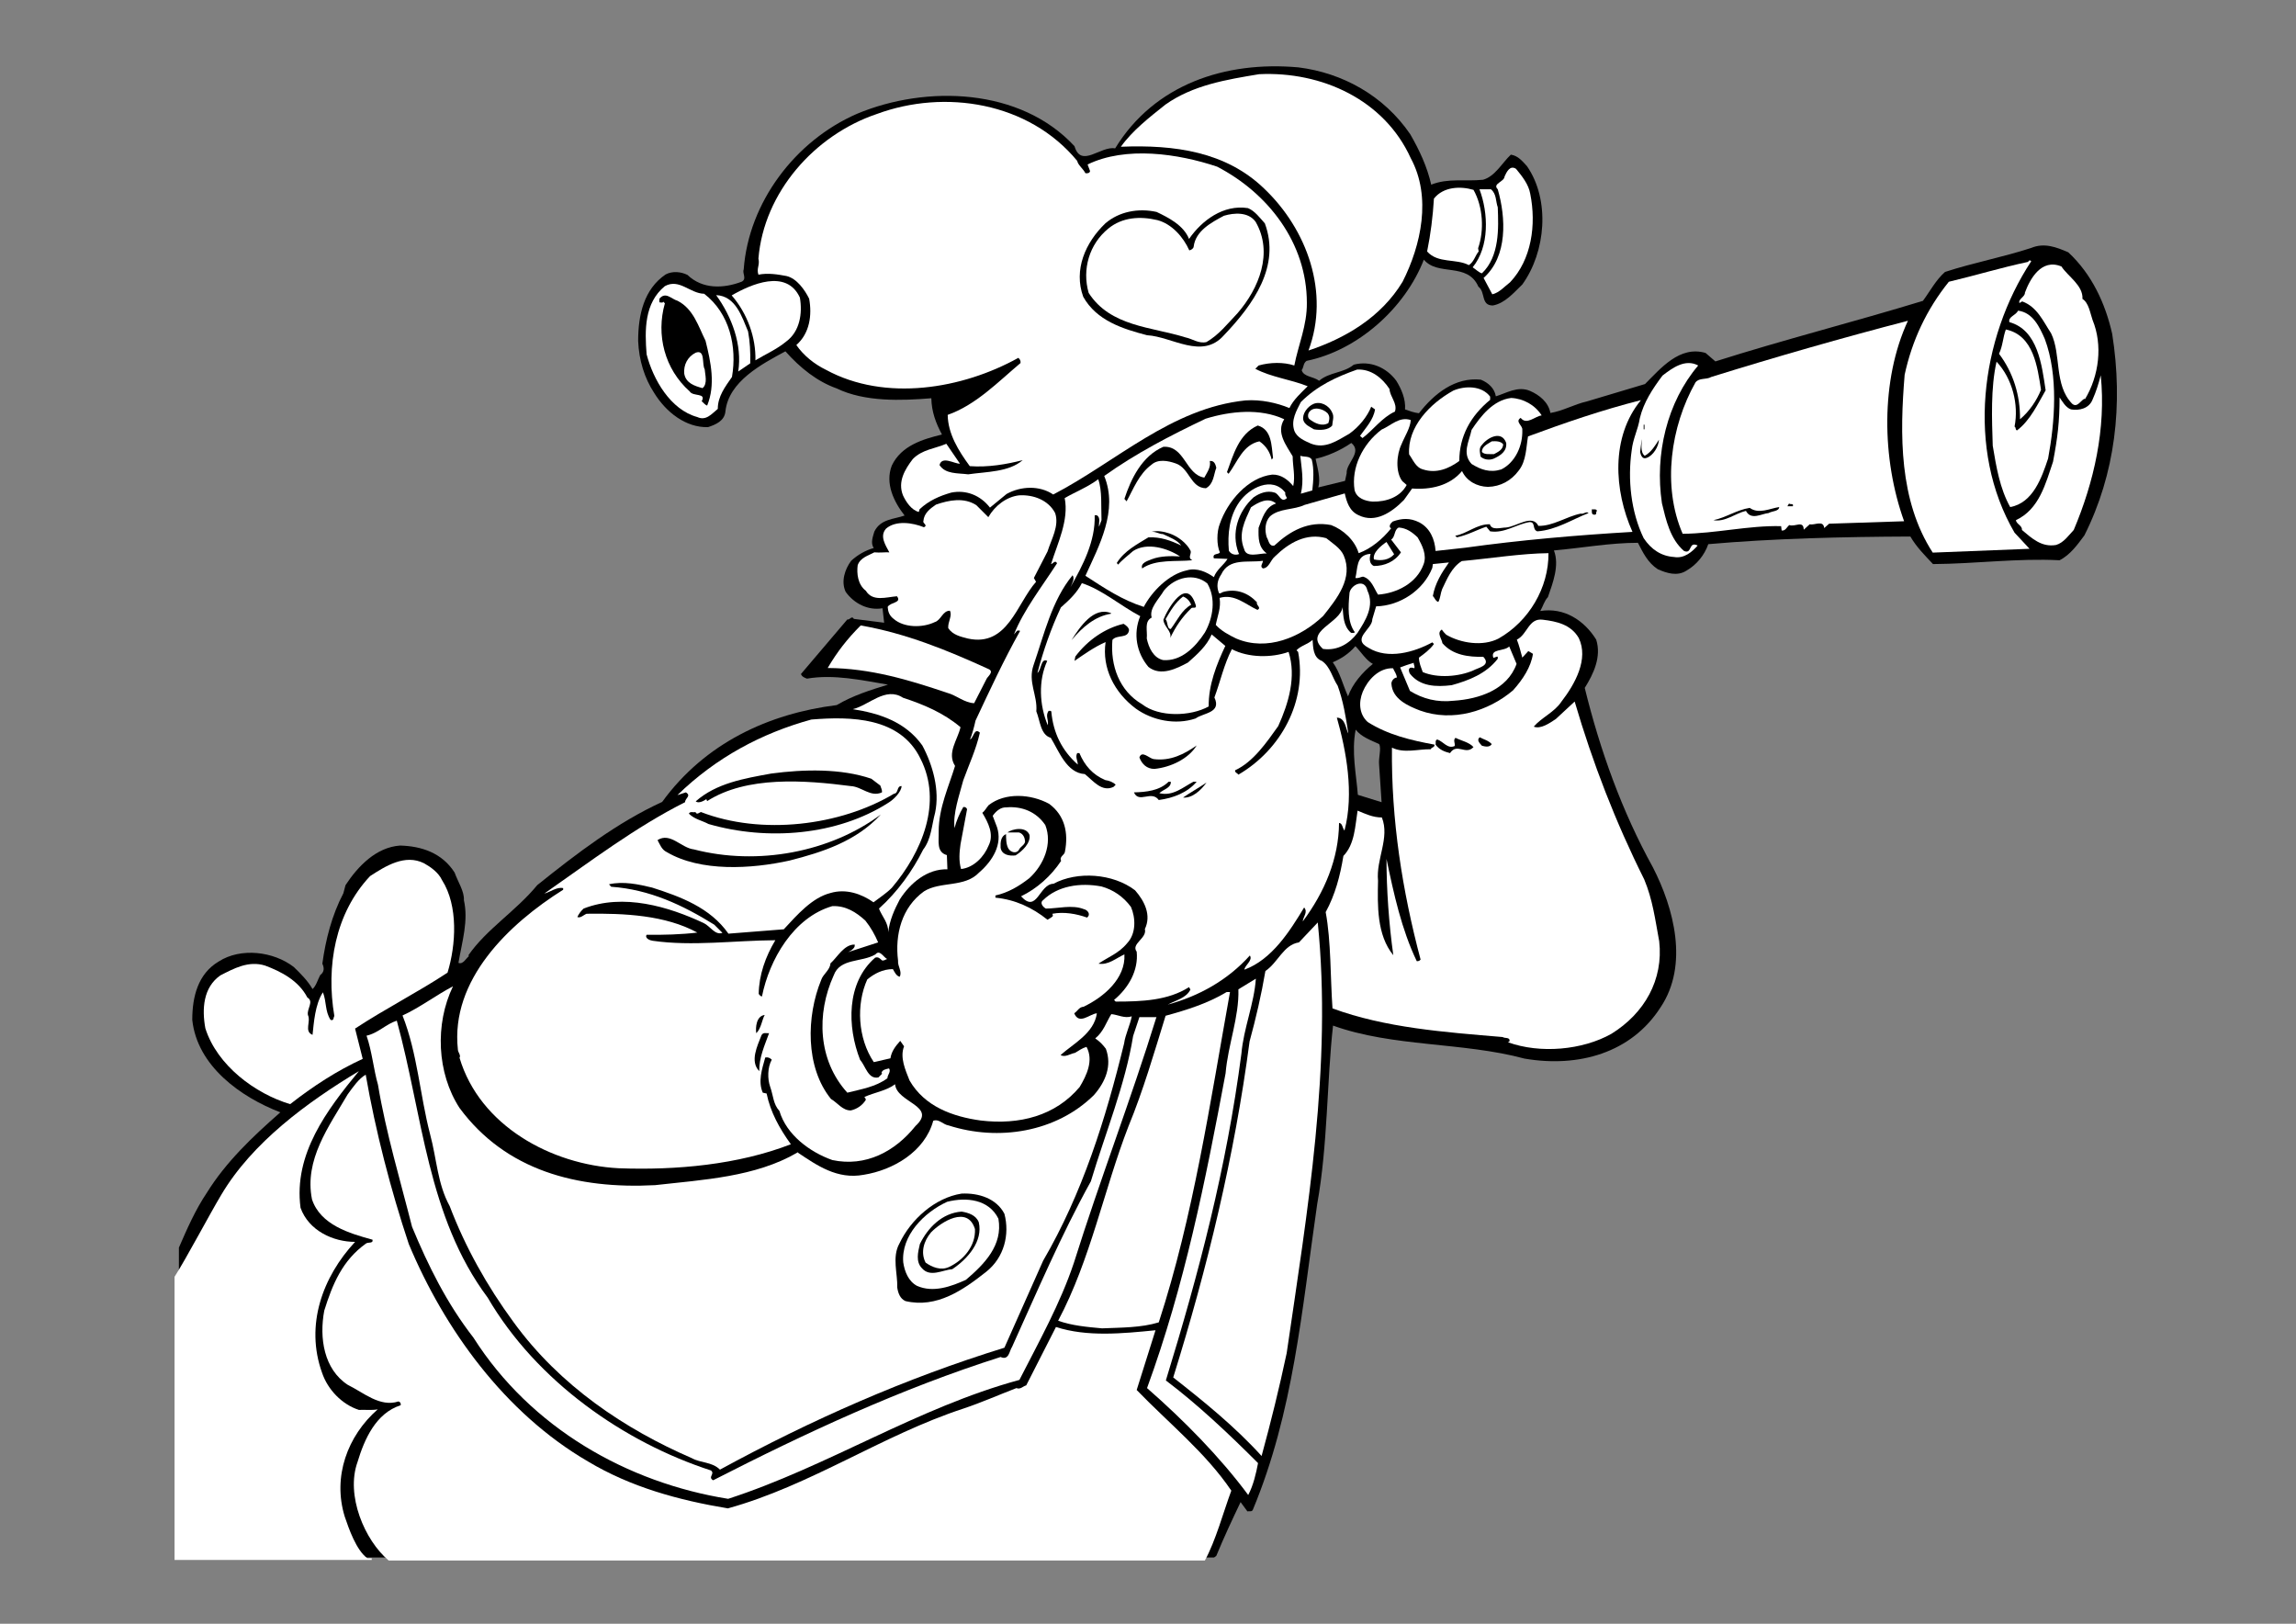 <?xml version="1.0" encoding="utf-8"?>
<!-- Generator: Adobe Illustrator 21.0.2, SVG Export Plug-In . SVG Version: 6.00 Build 0)  -->
<svg version="1.2" baseProfile="tiny" id="Layer_1" xmlns="http://www.w3.org/2000/svg" xmlns:xlink="http://www.w3.org/1999/xlink"
	 x="0px" y="0px" viewBox="0 0 841.9 595.3" overflow="scroll" xml:space="preserve">
<rect x="0" y="0" width="841.9" height="595.3" fill="#808080" stroke="none"/>
<path d="M774.5,122.4c-2.5-11.1-7.4-21.8-16.1-29.9c-4.4-1.9-8.8-3.6-13.6-1.6c-10.4,3.4-21.2,5.4-31.6,8.8c-3.4,3-5.5,7.1-8.1,10.6
	c-25.2,7.7-50.9,14.2-76.1,22.2l-3.6-3.1c-9.5-2.8-16.5,5.7-22.2,11.4l-21.4,6.4c-4.5,1-8.8,3.5-13.3,4.2c-0.7-3.9-4-6.6-7.5-8.1
	c-4.5-1.9-8.8,0.9-12.5,2c-0.5-3-2.8-5-5.5-6.1c-9.4-1-17.1,5.1-22.7,12.3c-1.8-0.2-3.4-0.8-5.1-1.4c0.3-3.8-1.4-7.6-3.2-10.5
	c-3.6-4.9-9.6-7.5-15.6-5.9c-3.7,3.1-9,2.7-12.7,5.9c-2.1-1.6-5.7-1.4-6.4-3.9c0.8-1,0.5-2.5,1.8-3.4c18.7-3.8,36.1-19.3,43-37.1
	c5.2,6.2,16,0.8,20,9.9c2.7,2,0.8,6.9,5.3,6.9c4.4-0.8,7.6-4.6,10.8-7.7c8.6-11.9,10.3-31,1.7-43.4c-1.6-1.7-3.2-3.8-5.9-4.2
	c-3.2,3-5.8,8-10.2,9.2c-6.6,0.7-12.7-0.7-19,1.8c-1.5-6.6-4.3-12.6-7.7-18.5c-9.7-14.2-24.9-22.5-41-24.5
	c-26.8-2.4-52.8,6.2-67.2,29.7c-5.3-1-12.5,7.4-14.9-0.8c-19.8-21.4-54.3-22.5-79.7-11.9c-22.8,9.9-39.8,32.6-41.6,57.1
	c-0.6,1.4,1.3,3.5-0.8,4.5c-6.6,2.5-14.3,2.8-19.8-2.5c-2.4-1.2-5.5-1.5-8-0.2c-8,5.4-10.1,14.9-10.1,24.4
	c0.3,7.1,2.3,13.6,5.9,19.1c4.4,7.1,11.6,12.7,19.7,12.5c2.8-0.9,6.1-2.3,6.4-5.8c1.2-11,13.3-17.3,22-22
	c5.4,6.1,11.7,11.1,18.8,13.6c10.3,5,23.7,4.5,34.7,3.6c0.1,5,1.7,9.2,3.9,13.3c-6.9,1.7-14.9,4-18.4,11.4
	c-2.5,6.5,0.7,13.2,4.7,18.3c-3.9,1.4-8.8,1.2-11.1,5.9c-0.5,1.8-1.5,4.2-0.2,6c-3.1,0.9-5.9,2.5-8.3,4.7c-2.3,3.1-3.8,7.6-2,11.4
	c3.1,4.3,8.2,6.9,13.5,6l0.6,5.3l-11.1-1.4c-0.8-1.4-1.5,0.5-2.4,0.2l-17,20c0.3,1,1.4,1.4,2.2,1.7c9.9-1.7,20.1,0.6,29.7,2.2
	c-6.5,2-12.9,4-18.8,7.5c-24.9,3.1-48.3,13.9-64,35.5c-16.4,7.5-31.2,18.8-45.8,30.5c-7.9,9.6-18.7,16.2-25.3,25.8l0.3,0.2
	c-1.2,0.9-2.2,3.2-3.9,2.5c1.4-8.1,3.7-15.4,2-23c0.2-3.2-2.2-6.7-3.4-10.1c-4.6-7.2-12.1-9.7-20-9.9c-8.7,0.6-15.4,7.5-20,14.5
	l-0.8,3c-4.2,8-6.5,17-7.7,25.8c0.7,1.5,0.8,3-0.8,4.2c-0.9,1.7-1.5,4-2.8,5.1c-1.7-3-4.5-5.8-6.9-8.1c-7.4-5.7-19.4-7.2-27.5-2
	c-7.6,4.5-9.7,12.9-9.7,21.4c1.8,16.9,17.7,28.3,32.3,33.9c-10.3,9-20,18.3-26.9,29.4c-4.3,6.4-7.3,13.3-10.3,20.2v112.4l1.2,1.2
	h378.4l0.8-0.6c2.7-6.6,5.9-13.4,8.9-19.7l2.5,3.4c0.7-0.2,1.6,0.3,2-0.6c14.9-35.8,17.9-72.8,23.6-112.1
	c3.9-21.6,3.5-44.9,5.8-65.4c21.9,7.9,47.6,6,70.2,12.1c19.9,3.4,39.2-2.1,49.9-18.8c10.4-15.5,4.9-36.3-2.8-51.3
	c-11.4-20.6-19.4-43-25-65.8c3.2-5.1,6.2-11.4,4.2-17.7c-4.4-7.1-11.8-11.9-20.5-10.5c1-1.7,1.4-3.6,2.8-5.1
	c1.8-5.2,4.3-11.6,2.2-17.1c10.3-0.9,20.5-2.8,30.8-2.8c1.8,3.5,3.6,7.3,7.3,9.7c3.2,1.4,7.1,2.7,10.5,0.5c3.8-2.2,6.6-5.7,8-9.7
	c23.9-2.1,49.5-2.7,74.1-2.8c2.2,3.8,5.2,6.8,8.3,10.1c15.6-0.1,31.1-2.2,46.4-1.4c4-2,6.7-5.9,9.1-9.1
	C775.6,173.8,778.6,148.4,774.5,122.4z M483.4,178.7c0.9-3.2-0.3-7.2-1-10.5c4.4-1,9-3,13.1-5.8c4.2,3.4-2,7.4-1.7,11.1l-0.6,2.8
	L483.4,178.7z M488.7,242.8c2.9-1.2,5.9-3.1,8.3-5.9c2,2,3.9,5.2,6.4,6.5c-3.8,3.1-7.5,7.3-9.1,11.9
	C492.4,251.1,491.4,246.6,488.7,242.8z M497.9,291.4c-0.6-7.7-2.4-15.7-0.8-23.9c2.2,2.8,5.7,3.9,8.6,5.3c0.9,1.6-0.3,5,0,7.7
	l0.9,13.6L497.9,291.4z"/>
<path fill="#FFFFFF" d="M517.3,58c7.7,14.2,3.8,31.9-3,45.3c-7.9,13.1-21.2,20.8-34.5,25.2c7.9-21.2-0.5-44.4-16.3-59.4
	c-14-13.5-32.8-16.1-52.5-15.3c4.3-6,10.5-10.8,16.4-15.5c10.1-7.1,22.2-9.1,34.3-11.1C484.7,26.1,507.6,36.6,517.3,58z"/>
<path fill="#FFFFFF" d="M398,63.5c0.7,0.1,1.6,0,1.7-0.8l-0.9-2.4c14-6.8,33.2-4,47.5,0.8c18.7,9.7,32.9,28,32.9,49.9
	c0.1,8.3-3.1,15.3-4.6,23c-3.9-1.3-8.9-1.2-13.1,0l-1.2,1.2c5.8,3.1,13,3.9,19.2,6.4c-2.5,2.5-5.2,4.9-6.7,8
	c-4.6-1.9-10.4-3.2-16.1-2.8c-27.2,2.8-47.4,22.5-70.5,34.5c-5-3.4-11.9-3.1-17.1-0.2l-6.1,5c-3.5-4.5-8.7-6.6-14.2-5.5
	c-4.2,1.2-8.2,2.9-11.6,6.1l-0.3,1c-2.7-0.7-4.7-3.7-5.8-6.1c-2-5,0.7-9.5,3.6-13.3c3.4-3.5,8.1-3.8,12.3-5.6l5,7.3
	c-2,0.1-6.6-3-7.5,0.5c2.2,3.4,6.7,2.9,10.5,3.4c6.9-1,14.9-0.8,20-5.2c-5.8,1.5-12.7,2.7-19.4,2.2c-4.2-5.7-8-11.9-8.1-18.8
	c10.3-3.6,18.5-12.1,26.7-19c0.1-0.8-0.2-1.4-0.8-1.9c-20.5,11.4-48.8,16.2-70.5,4.4c-4.3-2.1-8.2-5.2-10.9-9.1
	c4.9-4.3,5.8-10.9,4.7-17c-1.6-3.2-4.5-7.4-8.3-8.3c-3.2-0.6-6.8-1.2-10.3-0.5c-0.8-2.3,0.6-3.5,0-5.9c2-24.3,20.6-45.3,43.4-53
	c24.9-9.2,55.7-4.4,73.5,17.2C395.2,60.4,397.2,61.9,398,63.5z"/>
<path fill="#FFFFFF" d="M561.1,71c2.3,11.4,0.5,24.2-7.4,32.5c-2,1.5-3.9,3.8-6.5,4.4l-3.2-6c8.9-7.9,8.2-22.1,5.2-32.5
	c-2.1-2.1,2.4-2.7,2.5-4.7c0.7-1.5,1.9-4.3,4.2-2.8C558.2,64.7,560.5,67.6,561.1,71z"/>
<path fill="#FFFFFF" d="M540.3,69.6c3.5,6.2,4,14.8,1.7,21.4l0.2,1.2c-1.3,1.5-1.7,3.8-3.6,5c-4.7-2.5-11.3-0.5-15.3-5
	c1.3-6.4,2.1-12.8,2.5-19.4C529.3,68.4,535.5,68.2,540.3,69.6z"/>
<path fill="#FFFFFF" d="M549.2,76c0.3,7.6,0.7,18-5.8,24.2c-1-0.2-2.2-1.4-3.4-2.2c6.2-7.6,5.8-19.8,2.5-28.6c1.4,0,3.1,0,4.2,0
	C548.8,71.1,548.4,73.8,549.2,76z"/>
<path d="M463.8,81.9c5.8,15.7-4.2,29.7-15,41c-8,9.1-19,0.5-28.2,0c-8.8-2.3-18.5-5.3-23.4-14.1c-3.6-9.9,0.8-19.9,8.1-26.9
	c5-4.3,12-5.7,18.8-4.2c4.4,2.1,9.9,4.9,11.9,9.9c4.7-6.8,12.6-12.7,21.6-11.3C460.1,77.3,462,79.9,463.8,81.9z"/>
<path fill="#FFFFFF" d="M460.4,81.3c6.6,11.4,1.2,24.5-6.6,33.5c-3.8,4-6.8,7.9-11.4,10.6c-2.8,0.7-5.2-1.2-7.7-1.7
	c-12.4-3.9-27.5-3.9-35.5-16.3c-2.5-8.6,0.2-17.9,7.2-23.6c5.1-4.2,11.7-4.6,18-3.1c5.3,1.4,9.5,6.2,11.7,11.1
	c0.7-0.2,1.5-0.6,1.6-1.4c0.7-5.8,6.6-8.9,11.1-11.3C452.5,78,457.7,77.6,460.4,81.3z"/>
<path fill="#FFFFFF" d="M744.8,95.8c-18.7,28.4-23.9,69-6.1,99.5l5.5,5.9l-35.5,1.4c-12.4-19.1-12.1-43.4-10.3-65.2
	c2.7-12.5,8-23.9,16.2-34.1c10.1-2.4,19.2-5.2,29.1-7.3C743.9,95.4,744.5,95.3,744.8,95.8z"/>
<path fill="#FFFFFF" d="M755.9,97.7c2.3,3.6,8,6.9,7.7,11.9c2.3,1.4,2.8,5.1,3.7,7.7c3.8,9.2,2.4,20.5-2.8,29.1v-0.2
	c-1.3,0.1-2.7,3.6-4.7,1.8c-6.7-6.9-3.9-18-7.7-25.8c-2.9-4.4-5.1-9.7-10.6-11.7l-1,0.6c-0.6-1.4,2.1-2.3,2-3.8
	C744.3,102.4,748.5,94.6,755.9,97.7z"/>
<path fill="#FFFFFF" d="M293.3,109.1c1,5.8,0,12.4-5,16.1c-3.5,2.9-7.5,4.6-11.3,6.9c0.2-8.3-2.9-17.1-8.7-23.8
	C275.2,104.3,288.4,98.4,293.3,109.1z"/>
<path fill="#FFFFFF" d="M258.2,107.7c9.4,7.2,12.1,19.5,10.2,30.5c-2.5,3.6-5.2,7.1-5.2,11.7c-2.2,1.8-4.3,4.5-7.5,3
	c-9.9-2.7-16.2-13.8-18.6-23c-0.7-8.8-0.9-18.8,6.7-25C249.1,102,253,107.6,258.2,107.7z"/>
<path fill="#FFFFFF" d="M274.3,121.5c0.7,3.7,0.9,7.6,0.8,11.7l-4.4,3c1.5-9.7-2.3-20-8.1-28C269.8,108.5,272.1,116.3,274.3,121.5z"
	/>
<path d="M258.7,124.9c2,8,3.7,16.2,0.6,23.8c-0.7-0.2-1.3-1-2-1.6c1.8-3.2-3.2-1.6-4.4-3.6c-9.2-8.2-12.4-20.7-9.1-32.3l-0.6-0.6
	c-0.2,0.6-0.8,0.2-1.2,0.3c-0.5-0.3-0.1-0.9-0.2-1.4c2.3-2.7,4.3,0.1,6.7,0.8C254.3,113.3,256.1,119.7,258.7,124.9z"/>
<path fill="#FFFFFF" d="M749.8,124.3c5,13.4,3.7,30.4,1.2,43.8c-2.3,6.9-5.5,16.3-13.9,17.8c-3.8-6.8-5.1-14.7-6.4-22.5
	c-0.3-9.5-0.8-21.2,1.4-30.8c5.8,6.2,8.2,15.7,6.6,23.8c0.6,0.3,0.2,1.2,0.9,1.4c4.9-3.7,7.7-9.9,10.5-14.7
	c-1.4-9.2-2.8-22.1-13.3-25c-0.5-2,2.3-2.4,3.2-4.2C745.5,114.6,747.9,120,749.8,124.3z"/>
<path fill="#FFFFFF" d="M698.2,191.1l-27.5,0.9l-1.8,1.6c-0.3-3.1-3.6-0.9-5.3-1.4l-2.2,2c-0.1-3.6-3.2-0.9-5.3-1.7
	c-0.9,0.7-1.4,2.2-2.8,2l-0.2-1.6c-11.9-0.3-24,2.7-36.1,2.8c-7.6-17.5-4.4-39.4,4.7-55.5c1.4-1.8,3.9-0.9,5.8-2
	c23.8-7.4,47.9-14.3,72.1-20.6C689.5,139.4,690,168.3,698.2,191.1z"/>
<path fill="#FFFFFF" d="M748.4,142.9c-1.5,3.8-4.3,8-7.7,10.8c0.1-8.8-2.5-17.1-7.7-24c1.4-2.9,1.4-5.9,2.5-8.9
	C745.7,122.9,747.1,134.6,748.4,142.9z"/>
<path fill="#FFFFFF" d="M258.4,135.4c0.1,1.8,1.2,5.3-0.8,6.9c-2.9-0.8-6.1-1.8-6.7-5.3c-0.3-3.2,1.2-6.2,4.2-7.7
	C258.7,128,257.3,133.5,258.4,135.4z"/>
<path fill="#FFFFFF" d="M622.7,134c-11.4,13.4-16,32.5-13.3,50.5c1.5,6.2,3,13.1,8.1,17.5c3.1,1.3,1.5-3.7,5-2
	c-1.9,2.2-4.9,4.9-8.7,4.2c-4.6-0.3-8.3-2.7-11.1-6.9c-4.7-9.7-5.9-21.6-4.4-32.1c0.5-4.6,2.3-7.5,3-11.9c1.4-5.8,4.7-10.8,8.3-15.6
	C613.1,135,617.9,131.4,622.7,134z"/>
<path fill="#FFFFFF" d="M509.5,142.6c0.2,3,3,5.2,2,8.3c-4.7,2.1-8.1,6.9-11.9,9.7l-0.9-0.8c2.2-3.1,4.9-5.9,5.5-9.7l-1.4-1
	c-1.4,3.6-4.5,7.4-8,9.9c-4.3,2.4-8.8,5.8-14.2,3.6c-2.2-1-5-2.1-6-4.7c-1.3-3.9,0.8-7.3,2.4-10.5c6-6,13-9.2,20.6-11.9
	C502.7,135.2,506.8,138.5,509.5,142.6z"/>
<path fill="#FFFFFF" d="M760.4,194.3c-1.9,2-3.7,4.7-6.5,5.5c-5.3,0.9-8.8-2.4-12.5-5.5c0.2-1.6-2.1-2.2-2.2-3.6
	c8.6-4,10.9-13.5,13.6-21.4c1.7-8.9,2.4-14.7,2.4-23.6c1,1.4,2.2,3.7,4.2,4.4c3,0.5,6.6-0.3,7.9-3.6c1.3-2.9,2.2-5.8,3-8.9
	C772.3,157.2,767.8,176.8,760.4,194.3z"/>
<path fill="#FFFFFF" d="M546.4,145.4v1.2c-7.2,5.9-11.3,13.4-11.3,22.4c-3.8,2.8-8.4,4.7-13.3,3.1c-2.7-0.7-3.7-3.6-5.1-5.5
	c-0.7-10.1,7.7-18.7,16.2-23.4C537.1,141.4,543.3,141.3,546.4,145.4z"/>
<path fill="#FFFFFF" d="M565.3,152.3c-2.5,0.3-5.5,3.7-7.7,0.9c-2.2,1.4,0.8,2.8,0.6,4.4c0.2,5.7-2.5,11.9-7.7,14.5
	c-4.2,1.3-7.5,0.1-10.9-2c-3.6-3.9-0.9-8.2,0-12.5c3.4-5.1,7.9-10.9,14.5-11.7C558.6,146.1,562.9,148.5,565.3,152.3z"/>
<path fill="#FFFFFF" d="M601.7,146.7c-11.1,13.5-9.9,33.1-3.1,48.3c-20.5,1.2-41.2,3-61.3,5.8l-10.9,1.2c-0.3-4.3-2-8.4-6-10.5
	c-3.4-1.7-6.4-1.5-9.7-0.3c-0.8,0.6-1.7,1.9-0.6,2.5c-3.1,3.9-7.4,7.5-11.9,9.1c-1.4-4.7-5.6-8.6-10.1-10.3
	c-8.3-1.6-15,2.1-20.8,7.5c-2,0.5-2.1-2-2.8-3c-0.8-2.5-0.7-5.7,1.2-7.7c3.4-3,8.7-2.3,12.7-4.2l14.7-4.2c0.7,3.1,1.7,6.5,5.1,8
	c6.1,3,12.1-1,16.6-5.6l3-4.2c6.8,0.5,13.8-1,18.3-6.4c1.7,3.7,5.5,5.7,9.5,5.8c4.6-0.1,8.6-2.3,11.3-6c2.8-3.5,2.7-8.6,3.4-12.5
	C573.8,155,587.5,150.3,601.7,146.7z"/>
<path d="M488.5,151.3c0.8,1.5,0.1,3,0,4.7c-1.4,1.7-4.4,1.8-6.7,1.4c-1.4-0.9-3.4-1.6-3.9-3.4c-0.5-2.3,1.6-5,3.7-5.9
	C484.1,147,487.3,148.5,488.5,151.3z"/>
<path fill="#FFFFFF" d="M486.8,151.5c0.9,1.2,0.7,2.2,0.3,3.6c-2.4,1.4-5.1,0-6.9-1.4c-0.7-0.5-0.7-1.7-0.3-2.4
	C481.4,148.8,485.1,149.8,486.8,151.5z"/>
<path fill="#FFFFFF" d="M470.9,153.7c-3.1,4.9,0.8,9.6,3.1,13.6c0,3.6,1,7.2,0.2,10.9c-2-2.4-4.5-4.3-7.7-4.2
	c-8.9,1-16.4,9.9-19.2,18c-1.2,2.9-1.2,7.9,0,10.5c-0.3,0.9-2.9,0.2-2.2,2.2l5,0.2c-1.2,2.1-4,3.9-5,6.7c-2.5-1.8-6.2-3.6-9.9-2.5
	c-6.6,1.4-12.8,7.7-15.8,13.4c-7.9-2.5-14.3-6.8-21.4-11.4c5-11,12.1-23.9,6.9-36.6c11.6-8.3,24.4-14.9,37.2-21
	C451.2,150.7,462.1,149.6,470.9,153.7z"/>
<path fill="#FFFFFF" d="M517.3,154c-0.2,3-2.2,5.9-3.4,8.9c-1.8,3.7-2.3,10.1,0.3,13.5l1.6,1.4c-2.4,4.5-7.5,6.2-12.5,6.1
	c-2.7-0.2-5.8-1.2-6.6-4.2c-1.3-8.2,2.9-16.9,9.9-22.2C510.1,156,513.1,152.6,517.3,154z"/>
<rect x="602.7" y="155.7" width="0.3" height="1.7"/>
<path d="M466.8,167.9l-0.5,0.6c-0.6-2.7-2.1-5.1-4.5-6.7c-6.1,1.3-8,7.5-11.3,11.9l-0.6-0.6c2.3-6.2,4.3-14,11.3-17.1
	C466.4,157.5,466.2,163.4,466.8,167.9z"/>
<path d="M552.3,162.4c0.3,3.2-2.3,4.7-4.7,5.8c-1.6,0.6-3.5,0.3-4.7-0.8c-0.2-1.6-0.8-3.1,0.6-4.4
	C545.4,160.5,550.6,157.6,552.3,162.4z"/>
<path d="M603.1,167.1c2.4-1.3,4-4,5.2-5.9c-0.1,2.5-2.1,5.9-4.6,6.7c-1.6,0.6-2.1-1.3-2.3-2.2l0.6-4.7
	C602.1,162.4,601.3,165.8,603.1,167.1z"/>
<path fill="#FFFFFF" d="M551.2,162.9c-0.1,2-1.9,2.8-3.4,3.6c-1.5-0.1-3.4,0.3-4.4-0.8c-0.1-2.1,2.3-3,3.6-3.9
	C548.5,161.7,550.3,161.7,551.2,162.9z"/>
<path d="M441.6,175.1c1-1.9,2.5-3.8,2-6.1c1.7-0.2,2.1,1.3,2.4,2.5c-1,2.5-0.9,5.9-3.8,7.5c-5.7-0.1-6-7.4-11.1-9.1
	c-2.8-1-6.5-1.7-8.9,0.5c-4.6,3.4-6.6,8.9-9.1,13.4l-0.8-0.9c2.4-7.3,6.4-15.7,14.3-19.1C434.5,163.4,434.7,174,441.6,175.1z"/>
<path fill="#FFFFFF" d="M481,168.5c0.9,3.5,0.6,7.7,0.2,11.3L477,181c1.2-4.9,0.2-9.5-0.2-13.9C478.2,167.6,480.2,167.1,481,168.5z"
	/>
<path fill="#FFFFFF" d="M403.9,190.7l-0.9,2.4c-0.2-1.4,0.7-3.2-0.8-4.2h-0.8c0.3,9.5-4.3,18.3-8.9,26.4c0.6-1.4,1.7-3.1,0.8-4.4
	c-7.6,9.2-10.4,21.6-14.3,32.9c-2.2,6.2,1.5,11.1,1,17c1.4,3.4,1.5,8.6,5.3,9.7c3,4.9,5.8,12.9,12.5,13.3c3.1,2.5,6.2,6.7,10.5,4.7
	l0.8-0.8c-1-1-2.4-1.5-3.8-1.7c-4.7-2-7.6-5.4-9.5-9.9H395c-0.8,1.4,0.2,2.8,0.2,4.2c-5.9-5.2-9-11.7-9.7-19.4
	c-0.2-0.5-0.7-0.2-1-0.3c-1.3,2,0.1,3.1-0.3,5.3c-3.1-7.4-3.5-16.4-0.2-23.6c-2.4-1.2-2.1,3.4-3.6,4.4c2.2-8.3,5-16.3,8.6-24
	c3.2-2.8,5.9-5.4,7.7-8.9c7.3,2.3,14.2,8.3,21.4,12.1c-2.7,6.5-1.3,13.5,3,18.6c4.5,3.6,10.4,0.6,14.5-1.6c3.4-3,6.9-6.1,8.7-10.3
	l5,4.2c-3.2,6.8-6.2,14.3-6.1,22.2c-6.7,3.7-18.2,4-24.4-0.8c-8.4-4.9-11.7-14.2-10.9-23.6c1.7-2.1,5.7-0.3,6.1-3.6
	c-0.1-1-1.2-1.8-2-2.3c-6.8,1.6-13.2,6-17.7,12l-0.3,1.6c3.2-2.2,7.4-5.2,11.4-6.9c-1.4,9.5,3.2,18.5,11.1,24.4
	c6,4.3,14.5,6.1,21.9,3.6c2.9-2.1,9.6-2,6.9-7.7c2.2-5.9,3.5-12.1,6.4-17.7c6.1,3.2,14.6,3.2,20.8,1c2.9,9.1,0,18.8-3.8,27.2
	c-4.2,5.9-9.1,13.1-15.8,16.2c-0.2,0.8,0.8,1,1.2,1.6c15.6-9.1,25.3-26.9,21.9-45l-0.6-0.6c1.6-1.7,4-2.1,5.9-3.8
	c0.2,2.5,0.1,6.5,3.4,7.7c3.1,2.1,3.8,6.1,5.8,9.1c2,5.5,3,11.4,3.9,17.5c-0.9-1.4-1-5.8-4.2-5.8c3.4,12,6.4,27.7,2.8,41.4
	c-0.8-0.9-0.7-2.7-2-2.8c-0.1,13.1-5.3,25.4-13.3,36.1c0.1-1.7,2-3.4,0.5-5.1c-5.2,8.6-11.8,19.1-21.9,22.8c0.1-1.6,3.2-3.4,2-5.2
	c-8.2,9.1-18.7,14.9-30.1,18c3-1.6,6.8-2.4,8.3-5.5l-0.5-0.9c-7.7,4.9-17.2,5.3-26.9,5.3l-0.6-0.6c5.3-4.4,9-10.8,8.3-17.7
	c-2.2-2.9,3.9-4.9,3-8.3c2.4-5,0-10.1-3.6-14.2c-8.1-6.2-21.2-7.1-29.9-2.4c-5.3,0.1-6,11.1-11.9,4.6c5.8-2.8,11-7.4,14.7-13
	c-0.8-1.6,1.3-2.1,1.4-3.4c1.3-6.8,0-13.2-5.8-17.5c-6.6-3.6-16.1-4.3-22.2,0.5c-0.8,0.9-1.3,2-2.3,2.8c2.1,3.5,4.4,7.9,2.3,12
	c-1.6,4-5.4,8.1-10.1,8.6c-0.9-3-0.6-6.2-0.2-9.1l2.4-12.8c-0.1-0.5-0.7-1-1.4-0.8c-1.4,2.4-2.5,5-3.2,7.7
	c-0.6-5.5,1.7-11.8,3.2-17.5c2.1-5.8,4.7-11.3,6.1-17.5c-2.1-2-2.3,2-3.6,2.5c0.8-2,1.5-4.6,2-6.9c5.3-11.3,10.3-22.1,16.3-32.8
	c-0.1-0.5-0.7-0.1-1-0.2l-1.2,1.4c3.5-8.9,10.4-17.7,15.8-26.1c-0.7-1.4-1.6,0.3-2.2,0.3c2.4-7.7,6.6-16.1,5-24.2
	c4-2.3,8.4-4,12.3-6.9C404.2,179.9,403.7,185.8,403.9,190.7z"/>
<path fill="#FFFFFF" d="M471.3,180.6c-0.2,0.8,0.3,1.4,0.6,2c-2.2,2-2.7-1.4-4.5-2c-2.8-0.9-5.5,0.2-7.7,1.7
	c-5.7,5.2-8.4,13.1-5.5,20.5l0.2,0.3c-1.4,0.6-3.1,0.1-3.8-1.2c-0.5-6,0.1-12.5,3.8-17.8C458,178.9,466.5,174.4,471.3,180.6z"/>
<path fill="#FFFFFF" d="M386.9,188.1c1.6,4.7-1.4,9.6-2.8,14.1l-5,9.7l0.8,1.4c-7.1,8-10.4,24-25,20.8c-2.7-0.7-5.5-1.3-7.2-3.8
	c-0.2-2.3,1.6-4.6,0.6-6.4c-2.7,0-3.2,3.5-5.6,4.2c-4.4,2.1-11.2,2.1-15-1.2c-1.6-1.2-2.1-2.7-2.2-4.4c1-1.8,5.3-1.4,3.4-3.9
	c-3.9,0.3-8.9,2.1-11.4-2c-3-2.3-3.4-6.4-3-9.4c1-2.8,3.9-3.5,6.1-4.7c2.1,0.2,4-0.1,5.5,0c-1.3-2.5-3.7-5.9-1.2-8.7
	c3.6-3.1,9.7-2.2,13.9-0.5c1.6-0.8-0.6-1.4-0.2-2.3c0.2-2.8,2.4-4.5,4.6-6c4.9-1.7,10.3-2.7,14.8,0.2l4.4,4.4
	c2.4-4.2,6.7-7.5,11.3-8C378.9,181.3,384.4,183.3,386.9,188.1z"/>
<path fill="#FFFFFF" d="M467.9,184.6c-4,1.2-5.1,5.6-6.4,8.9c-0.1,3.9-0.1,7.1,3,9.4c-2.7-0.1-7.5,1.8-8.3-1.6
	c-2.3-5.7,0.3-10.4,2.5-15.3C461.3,184.2,465,182.1,467.9,184.6z"/>
<path d="M657.4,185.6h-2l0.6-1C656.5,185.1,657.8,184.4,657.4,185.6z"/>
<path d="M652.4,185.9c-0.1,1.6-2.5,1.4-3.9,2.2c-2.5,0.2-6.4,2.8-8.3-0.8c-3.9,0.9-7.7,4.2-11.9,3.4c4.5-0.9,8.6-3.8,13.3-4.5
	C644.9,188.6,649,186.4,652.4,185.9z"/>
<path d="M585.6,187.3c-0.6,0.3,0.1,1.4-0.9,1.4c-1.2,0-1-0.9-1-2C584.3,186.9,585.3,186.4,585.6,187.3z"/>
<path d="M582.5,188.1c-6,2.3-11.8,6.2-18.8,6.7c-2-0.7-0.5-3.4-2.8-3.4c-5,0.8-9.1,4.2-14.5,3.4l-1.4-1.7c-3.6,1.2-6.9,3.1-10.8,3.9
	l-0.6-0.6c4.3-0.7,7.9-4.3,12.7-4.2c0.7,2.4,4,1.2,5.9,1.2c3.9-0.3,9.7-5.1,11.9-0.6c5.4,0.1,10.2-3.4,15.5-4.5
	C580.8,188.6,581.6,187.3,582.5,188.1z"/>
<path fill="#FFFFFF" d="M519.8,197c1.7,2.9,3.5,6.5,2.2,9.9c-2.5,6.9-9.8,10.6-16.7,11.1c-1.5-2.3-2.4-5.7-5.5-6.6
	c-0.9,0.1-1.6,0.7-2.8,0.5c0.9-3.5,0.2-8.1,5-8.8h0.6c-0.5,1.4-0.6,3.7,1.2,4.4c3.9,0,7.7-1.6,9.9-5l-3.6-4.7c1.6-0.9,1-3.6,2.8-4.4
	C515.7,193.6,517.7,195,519.8,197z"/>
<path d="M436.6,202c0.3,1.2-1.2,2.5,0.6,3.4c-6,0.6-13.3-0.5-18.4,3c-0.7-2.1,2.2-2.8,3.6-3.4c3.1-1.2,7.1-1.2,10.3-1
	c-4.5-3-12.1-5.3-17.2-2c-1.8,1.6-4.2,3.4-5.5,5l-0.5-0.6c2.8-4.5,7.4-6.8,11.6-9.4c4.5-0.2,8.3,1.2,12,3c-1.3-2-4.4-3.1-6.7-4.2
	c-1.5,0-2.5-1-4.2-0.8c2.2-0.6,4.6-0.1,6.7,0.6C431.8,196.6,435.1,199,436.6,202z"/>
<path fill="#FFFFFF" d="M492.7,203.6c3.6,8.3-2.4,15.8-7.5,22.2c-8.3,7.9-20.6,13.1-31.9,8.3c-2.7-1.3-5.5-2.8-7.5-5
	c0.6-3.2,2-6.2,1.4-9.9c5.5-1.6,9.5,2.4,13.9,4.4c1.6-0.9-0.6-1.6-0.2-2.8c-3.2-3.4-7.5-5.1-12.3-3.8c-0.6,0.1-0.9,0.7-1.6,0.5
	c-1-2.4-0.7-4.7,0.8-6.9c2.9-6.2,9.8-4.2,15.3-5c0,0.9-1.3,2.1,0,2.8c2.3-0.2,2.7-3,4.4-4.4c5.2-5.1,11.6-8.7,18.8-6.7
	C488.5,199.1,491.5,200.9,492.7,203.6z"/>
<path fill="#FFFFFF" d="M511.2,203.2c-1.8,2.1-4.7,2.5-7.4,1.9c-0.6-2.5,2.7-5.1,4.6-6.4L511.2,203.2z"/>
<path fill="#FFFFFF" d="M567.8,202.8c0.1,12.7-7.2,25-18.3,31.3c-5.8,3-13.9,1.7-19.2-1.4c-0.5-0.5-1.2-1.2-1.6-1.9
	c-2,1.2,0,3.4,0.2,5c3.8,4.4,9.6,5.1,15,5c3,3.2-1.9,4-3.7,5c-5.3,2.3-13.1,2.9-18.5,0.6c-0.6-1.7-1.4-3.4-1.4-5.3
	c1.9-1.4,4-2.9,5.5-5l-0.6-0.6c-6.6,3.6-16.3,6.4-23.4,2c-6.5-3.4,1.5-6.8,1.4-10.5l1.4-4.7c8.7-0.2,17.3-5.8,20.6-14.1l0.2-1.4
	l5.9-0.6c-2.7,3.8-5.1,7.7-5.9,12.3c0.7,0.7,0.9,1.8,2,2.2c0.8-1.5,0.8-3.2,1.4-4.7c1.8-3.7,3.4-7.9,7.2-10.3
	C546.8,204.7,557.9,202.9,567.8,202.8z"/>
<path fill="#FFFFFF" d="M442.7,213.9c3.2,5.4,2.2,12.5-0.9,18c-3.5,5.4-8.7,10.6-15.3,10.1c-3.6-0.8-5.3-4.6-6-7.9
	c0.3-3-1-6.2,1.8-7.7c-1-3.4,2.7-6.8,4.5-9.9C430.8,211.6,437.9,209.9,442.7,213.9z"/>
<path fill="#FFFFFF" d="M501.4,216.5c2.7,5.7-0.7,11-3.6,15.5c-2.8,3.8-7.3,6.7-12.7,5.9c-7.1-6.5,6.4-9.4,7.2-15.3
	c0.3,3.1,0.2,6.9,3.1,9.4c0.5,0,1,0.2,1.4-0.2c-2.8-3.8-2.4-9.5-2-13.9C494.7,214.7,500.4,211.6,501.4,216.5z"/>
<path d="M438.5,222c0.3,1.3-1.3,0.5-1.7,1c-3.5,3.4-5.8,6.9-7.7,10.9c0.7-2.5-2.4-4.2-2.5-6.7C428.1,223.3,435.2,210.9,438.5,222z"
	/>
<path fill="#FFFFFF" d="M436.8,221.7c-3.5,1.9-5.2,5.9-7.5,8.9c-1.4,0-1-2.4-1.9-3.6c1.7-2.9,3.5-6.1,6.4-8.3
	C435.2,219.2,436.2,220.3,436.8,221.7z"/>
<path d="M407.4,224.8v0.2c-5.8,0.9-10.5,4.9-14.5,9.7C395.9,229.9,401.1,222.2,407.4,224.8z"/>
<path fill="#FFFFFF" d="M578.9,233.9c3.7,7.7-1.3,16.8-6.4,23.4c-2.5,3.8-7.3,5.8-10.1,9.1c2.5,1,5.7-1.2,8.1-2.8l6.9-6.4
	c6.6,22.5,15,44.2,25.5,65.2c3.1,7.4,4,14.6,5.5,22.7c1.6,14.1-5.4,26.4-17.5,33.9c-10.6,6-26.2,7.4-38,3.1c0.2,0,0.3-0.2,0.6-0.3
	c0.3-1.7-1.7-1-2.5-1.6c-21.5-1.8-43.1-3.4-62.4-10.5c-0.8-11.1-0.5-24.7-2.5-35.3c3.5-6.4,5.3-13.3,6.5-20.6
	c4.2-4.3,4.3-11.1,5.2-16.6c2.9,1.2,5.6,2.5,8.9,2.5c3,7.5-2.2,15.3-1.4,23.2c-0.2,8.9-0.5,19.9,5.6,27.3c-1.6-11.4-2.5-24-2.5-35.3
	c2.7,12.9,5.5,25.8,11.1,37.5c0.6,0,1-0.1,1.4-0.6c-6.7-25.2-10.8-51.2-10.5-77.7c4.5,2.2,9.5,0.5,14.2,0.6c0.3-0.8,1.5-0.6,1.4-1.7
	c-8.7-1.6-17.1-3.6-24.5-8.3c-3.1-2.8-3.4-7.2-1.8-11.1c1.8-4.3,5.9-8.8,11.1-8.6c0.5,1.2,1.3,2.1,1.4,3.4c-1,0-2,1.2-2,2.2
	c0.3,5.7,6.1,8.2,10.5,9.9c12,4.3,25,0.3,34.1-7.4c3.6-4,6.6-8.6,7.3-13.4l-1.7-1l-2.2,2.4c-0.6-2.2-1.2-4.6-2-6.6
	c3.9-1.9,4.3-8,9.5-7.3C570.7,227.8,576,228.9,578.9,233.9z"/>
<path fill="#FFFFFF" d="M362.5,245.3c2.2,1-0.5,2.8-0.8,3.7l-4.5,8.8c-3.5-0.1-6.5-2.9-9.9-3.8c-14-4.7-28-9-43.8-9.1
	c3.4-5.8,7.1-10.6,12.1-15.6C332.2,232.2,347.4,238.4,362.5,245.3z"/>
<path fill="#FFFFFF" d="M556.1,243.4c-3.4,9.5-13.8,12.9-23,13.5c-6.1,0.7-11.4-0.7-16.1-3.6l-3.6-8.6c1.6-0.6,3.2-1.2,5-1.7
	c-0.1,0.7,0.5,1.2,0.2,2c-0.3-0.1-0.8-0.3-1.4-0.2c-0.9,0.3-0.6,1.6-0.2,2.2c3.7,4.7,9.6,4.9,15.3,4.2c6.2-1.7,12.7-4.2,16.9-9.7
	c0-0.3,0.1-0.7-0.2-0.8l-1.4,0.5c-1.3-3.5,4-2.3,5.8-4.2L556.1,243.4z"/>
<path fill="#FFFFFF" d="M352.2,266.6c-1,4.6-5.1,9.4-2,14.2c-2.2,7.3-6,15.3-6,24c0.1,3.6-0.9,7.6,3,8.7l0.2,5.2
	c-7.4-0.2-13.6,5-17.5,11.1c-2,3.8-3.7,7.6-4.2,12c0.1-3.5-2.3-5.8-3.4-8.7c6.9-6.2,12.3-13.8,16.2-21.6c3-3.9,3.1-8.8,4.4-13.6
	c1.7-8.2-0.8-17.3-4.7-24.6c-6.2-8.7-15.8-11.8-25.5-13.3c5.9-1.4,12-8.4,18.4-4.2C338.7,258.3,345.9,261.3,352.2,266.6z"/>
<path fill="#FFFFFF" d="M337.5,278.1c8.2,16.1,0.6,34.3-10.5,47.4c-2.1,2.1-4.5,3.6-6.7,5.3c-4.4-3.1-10.1-5.1-15.8-3.4
	c-6.7,1.7-12.1,7.9-17.1,13.3l-20.3,1.6c-6.7-9.6-17.7-13.6-28-16.9c-5-1.2-10.5-2.4-15.8-1.2l0.8,0.9c14.1,1,26.2,6.7,37.8,13.9
	l3,3c-2.7,1-4.5-2.5-6.9-3.6c-12.8-6-29.4-11-44-5.3c-1,0.9-1.8,2-2.3,3.1c1.2,0.5,2.3-0.8,3.4-1.2c13.9-0.2,28.8,0.5,40.6,6.9
	c-5.8,0.7-12.6,0.9-18.6,0.8c-0.8,1.3,1.3,2.1,2.2,2.2c14.5,2.1,29.9-0.1,45-0.2c-3.6,6-6,12.7-6.1,19.7c0.3,0.3,0.6,0.9,1.2,0.9
	c2.7-13.5,11.6-29,25.8-33.1c4.9-0.2,8.7,2.2,12.1,5.3c2,2.5,3.5,5.2,4.7,8l-11.1,3.6c-0.2,0.1,2.2-0.9,2.5-2.2v-0.6
	c-3.9-0.1-6.4,4.7-8.9,6.9c-0.1,2.4-2.7,3.9-3.4,6.1c-5.4,13.2-5.9,31.9,3.6,43.6c2.4,1.4,4.3,4.3,7.3,4.2c2.2-0.5,4.2-1.8,5.5-3.9
	c-0.1-0.3-0.2-0.8-0.6-1c3.7-1.7,8.2-2.3,11.3-4.7c0.6,6.8,15.6,7.9,7.5,15.3c-7.5,9.4-18.3,15.1-30.5,12.5
	c-8.2-2.9-16.8-9.2-19.4-18c-2.3-2.5-2.2-5.5-3.4-8.9c-1-2.8-1-7.1,0.6-9.9c-0.7-0.7-1.5-1-2.4-0.8c-1.2,4.3-2.7,8.8-0.9,12.9
	l1.4,0.3c1.4,6.8,4.7,12.8,8.9,18.6c-19.3,7.5-42,9.6-63.2,8.8c-24.7-1.3-50.9-15.6-58.3-40.5c0.6-0.9-0.6-2-0.6-3
	c-2.8-25.6,18.7-46.1,38.6-58.6v-0.6c-2.4-0.5-4.6,1.4-6.9,2c16.9-11.8,33.5-24.4,51.6-33.5c0-1.5,2.4-2.3,0.3-3.6l-3.1,1
	c14.2-13.8,30.9-22.7,49.1-27.7C312.1,262.6,330.1,262.9,337.5,278.1z"/>
<path d="M547,272.8c-0.8,1.3-2.5,0.9-3.6,0.6c-0.8-0.9-2.1-2.1-0.8-3.1C544,271.1,545.7,271.4,547,272.8z"/>
<path d="M540.3,273.9c-2.9,3.1-6-1.7-8.6,2.2c-2-0.5-3.9-1.2-5.3-3.1c0.2-0.7-0.3-1.5,0.6-1.9c2.2,0.7,3.8,3.6,6.4,2.4
	c0.3-0.9-0.7-2.1,0.3-3C535.9,271.6,538.7,272.1,540.3,273.9z"/>
<path d="M423.3,281.9c-2.8,0-4.6-1.8-5.5-4.2c0.9-2.7,3.5,0.3,5.2,0.6c6.2,0.8,11.2-1.8,15.8-5C435.8,278.2,429.3,281.3,423.3,281.9
	z"/>
<path d="M322.8,288c0.2,0.8,0.7,1.5,0.6,2.5c-4.2,1.9-7.4-2.1-11.4-2.3c-16.9-2.2-38.2-3.8-52.7,5.5L259,293
	c-1.2,0.8-2.9,1.6-3.9,0.8c7.6-6.7,17.8-8.4,27.7-10.2c12-1.6,25.6-1.9,36.7,1.9L322.8,288z"/>
<path d="M429.3,286.6c0.2,2.3-2.8,2.8-4.2,4.2c5,1.2,8.7-2.2,12.5-4.2h1.2c-3.4,4-8.6,6-13.9,6.7c-2.7-3.7-7.3,1.4-9.1-2.8
	c4.4-0.1,9.4-0.6,12.7-3.9H429.3z"/>
<path d="M442.4,286.9c-2,2.8-5.2,5.8-8.6,5.5C436.4,290.6,439.6,288.8,442.4,286.9z"/>
<path d="M325.6,294.4c-18.5,11.8-44,14-65.8,7.7c-2.4-1.3-5.1-1.7-7.2-3.8c0.5-1,1.6-0.3,2.4-0.6c0.5,1.2,1.4,0.2,2,0
	c22.2,8.6,51.1,5.1,70.8-6.7c1.8-0.2,0.9-2.9,2.8-2.8C330.5,290.3,327.8,293.1,325.6,294.4z"/>
<path fill="#FFFFFF" d="M383.3,302.5c2.7,6.9-0.6,14.6-5.8,19.4c-3.8,3-7.9,5.4-12.5,6.4v0.8c7.2,0.7,13.5,3.6,19.1,8.1
	c0.7-0.5,1.4-0.7,2-1.4l-0.2-0.8c4.2-0.8,8.8,0,12.7,1.4c1.5-1.2,0.2-2.8-1.2-3.1c-4.3-1.7-9.5-0.2-13.9-0.2c-1-0.5-2.4-2.1-1-3.1
	c5.3-5.2,13.5-6.5,21.4-5c4.3,1.2,8,3.7,10.8,7.5c1.7,3.9,2,9.7-1.4,13.3c-3,3.7-7.2,5.2-10.5,7.5c3.6,0.6,6.4-2,9.5-3.4
	c0.5,8.8-7.6,15.7-15,19.2c-1.6,0.1-2.1,1.5-3.4,2.4c1.8,4.4,5.7,0.2,8.3,0c-1,7.3-8.6,11.1-13.3,15.3c1.6,1,3.6-0.5,5.3-0.8
	c1.4-0.8,2.5-1.7,4.2-2.2c2.7,5,0,10.5-2.5,14.7c-8.9,10.6-22.1,14-36.3,12.3c-10.2-1.4-20.6-5.1-26.1-14.7c-1.5-3.8-3.6-8.4-2-12.5
	l-1.4-2c-1.7,1.9-3.2,3.8-3.6,6.4l-6.1,1.4c-5.9-8.8-6.5-21.2-2.4-30.3c2.5-2.1,5.7-3.8,9.4-3.8c0.6,1,1.2,2.5,2.5,2.8
	c1-1.9-0.8-3.8-0.6-5.9c-1.2-9.5,1.3-19.5,9.5-25.4c6-3.8,14.9-1.3,20.2-6.9c5.1-4.4,8.6-10.4,6.6-16.6l-1.6-4.2
	c1.2-1.7,2.9-3.2,5-3.1C374.7,295.5,380,297.6,383.3,302.5z"/>
<path d="M289.5,315.5c-14,3.1-32.6,4.2-45-3.1c-1.9-0.9-2.5-2.8-3.4-4.4c4.7-3,8.7,2.9,13.3,3.4c23.5,6.1,50.1,1,68.6-12.8
	C314,308.4,301.7,312.4,289.5,315.5z"/>
<path d="M377.5,306.1c0.5,3-2.7,6-5.1,7.5c-2.3,0.3-5.1-0.2-5.5-2.8c-0.1-2.1,0.1-4.2,2-5c0,1.5,0,3.7,0.8,5.2
	c0.8,1.5,3,2.1,3.9,0.6c0.5-1.3,2.7-2,2.2-3.6c-0.1-1.2-0.9-2.5-2.2-2.8h-4.2C371.1,303.9,376.2,302.8,377.5,306.1z"/>
<path fill="#FFFFFF" d="M162.1,322.7c6,9.4,5.1,23.8,2,33.9c-11.1,7.3-22.8,13.2-33.9,20.5l2.8,11.1c-9.4,4.3-18.3,10.1-26.6,16.6
	C93.6,401,79.6,390.6,75.3,377c-1.3-7.1-0.8-15,5.5-19.4c4.9-2.5,10.3-5.5,16.4-3.6c5.9,2.2,12.3,5.5,15.5,11.7
	c2.5,1.5-0.2,4,0.2,6.4c1.2,2.5-1.5,6,1.7,7.3c0.5-4.5,0.9-11.1,3.8-15.6c1.4,3.5,0.7,6.8,2.8,10.1c1.3,0.5,1-0.9,1.4-1.4
	c-3.1-18.3,0.3-37.7,13.1-51.3c5.7-3.7,12.8-8.2,19.8-4.7C158,317.9,160.8,319.9,162.1,322.7z"/>
<path fill="#FFFFFF" d="M471.8,496.1c-2.7,12.7-5.8,25.3-9.2,37.7c-9.8-10.8-21.3-20.1-32.4-28.8c12.5-40.1,22.5-81.3,28-123.2
	c2.3-8.4,4.3-17,5.8-25.8c4.7-3.2,6.6-9.6,12.3-10.5l6.9-7.3C488.5,390.6,479.4,444,471.8,496.1z"/>
<path fill="#FFFFFF" d="M325.3,351.6c-0.6,0.1-1,0.7-1.9,0.5c-0.7-0.7-1.4-1.4-2.5-1c-10.6,9.2-10.3,25.3-5.5,37.5
	c2,2.2,2.9,7.2,6.7,6.4l1.4-1.4l-0.3-0.2c0.3-1.3,1.7-1.4,2.8-1.7c0.8,1.3-0.6,2.3-0.6,3.6c-4.3,3.2-9.6,4-14.7,5.3
	c-10.8-11.9-11.4-28.9-5-43c2.3-6.4,10.3-4.7,15.3-7.7C322.6,348,323.9,350.9,325.3,351.6z"/>
<path fill="#FFFFFF" d="M455.2,386.3c-5.5,42.1-15.6,80.4-27.7,119.8c11.8,8.9,23.2,19.7,33.8,30.3c-0.7,3.7-1.7,8.1-3.6,11.7
	c-10.3-13.9-23.7-27.5-37.1-39.2c13.8-37.8,21.3-75.4,28.8-115.4c0.9-10.6,5-20.6,4.7-30.8l6.4-3.9C459.9,367.9,456,377,455.2,386.3
	z"/>
<path fill="#FFFFFF" d="M166.1,361.6c-6.7,13.9-5.9,31.8,2.4,44.6c17,23,43.2,29.8,71.7,28.3c17.8-2,36.8-3,52.1-11.9v-0.2
	c7.3,4.9,14.7,10.1,24.4,8.3c10.7-1.7,22.4-8.4,25.5-19.8c2.1-0.8,3.6,1.4,5.6,1.7c18.3,5.9,39.5,2.5,53.3-11.1
	c4.3-4.9,6.7-10.8,4.4-17c-1.2-1.6-2.3-2.7-3.9-3.8c3.1-2.5,4-5.9,5.9-8.9c2.4,0.2,4.9,1.7,7.5,0.8c-0.6,3.2-2.4,6.8-2.8,9.9
	c-6.8,27.9-15.3,55-29.7,79.7l-14.2,31.9c-36.3,11.2-70.9,26.5-104.3,44.7c-2.9-2.9-7.1-2.4-10.3-4.2
	c-24.5-10.6-48.4-26.5-65.4-49.9c-9.7-13.2-17.7-27.5-23.4-42.5c-4.5-8.2-4.7-17.1-7.2-26.4c-3.8-14.7-4.6-29.5-10.1-43.5
	C154.1,369.3,159.8,364.9,166.1,361.6z"/>
<path fill="#FFFFFF" d="M451,363.8c-7.3,40.6-13.4,82-26.1,121c-6.5,2-13.8,1.9-20.8,2.2c-5.5-0.5-11.1-1-16.1-2.8
	c11.9-22.4,16.8-48.1,25.8-71.3c5.4-13.1,9.4-26.9,13.6-40.5c7.7-2.1,15.4-4.5,22.4-8.7H451z"/>
<path d="M280.4,372.1c-1,1.8-1.3,5-3.1,6.7C277,376.7,277.3,372.5,280.4,372.1z"/>
<path fill="#FFFFFF" d="M424.1,372.7c-9.4,30.4-20.8,59.9-30.3,90.2c-5,15-12.8,28.9-20,43c-37.5,10.2-70.1,31.7-106.8,43.6
	c-36.9-5.9-72.3-25.9-93.4-59.1c-9.8-12.6-16.6-26.4-22.5-40.6c-4.2-16.6-9.6-34.6-12.5-52.1c-1.6-5.5-2.2-12.3-4.2-18
	c4.2-0.9,7.2-4.3,11.1-5.5c9.5,34.6,11.2,71.9,33.3,101.5c18,30.8,50.1,53.1,81.9,63.4c1.6,1.3-1.3,2.4,0.8,3.6
	c34.2-17.5,68.9-33.6,105.4-45.2c3.1,1.4,3.2-2.3,4.2-3.7c9.2-20.3,18-41,28.9-60.7c5.3-17.7,12.6-35.4,15.5-53.3l2.3-6.9H424.1z"/>
<path d="M282,378.8c-1.6,4.4-3.7,9-3.6,13.9c-3.5-3.6-0.7-9.2,0.8-13.1C279.8,378.3,281.1,378.9,282,378.8z"/>
<path fill="#FFFFFF" d="M110.2,442.8c3,8.4,12,12.5,20,12.5c-11.9,12.8-18.4,30.5-12.1,48c2.1,6.2,7.3,11.6,13.5,13.6
	c2.7-0.1,4.5,0.2,6.9-0.2c-11.1,9.7-16.6,24.7-12.1,39.3c1.5,4.4,4.2,12.3,8.3,15.3h1.6v0.6H64V468.1c4.3-6.7,12.9-23,17.1-30
	c11.4-19.3,31.7-34.1,50.5-45.4C119.9,406.9,107.6,423.1,110.2,442.8z"/>
<path fill="#FFFFFF" d="M134.1,394c3.6,20.7,9.2,42.3,15.8,62.1c13,31.1,35.1,61.9,65.7,79.7c15.7,9.4,33.2,14.2,51.3,17.2
	c30.4-8.4,56.5-26.8,86.4-36.6c6.6-2.2,12.9-5,19.4-7.5c1.5,0.6,2.4-0.7,3.6-1l10.9-21.4c11.4,3.7,24.4,2.4,36.5,1.2l-6.9,21.9
	c11.9,12.3,25.3,23,34.7,36.9c-2.8,7.5-5.8,18.6-9.7,25.6H142.5c-8.8-7.4-15.8-23.9-11.4-36.1c2.5-8.3,6.7-17.9,15.8-20.8
	c0.2-0.7-0.2-1.3-0.8-1.4c-6.8,2.2-12.7-3.2-18.6-6.1c-8.7-5.7-10.5-17.1-8.6-27.2c3-9.6,6.6-18.4,15.3-24.6
	c0.8-0.6,2.7,0.1,2.4-1.4c-8.4-2.3-19.1-5.4-22.2-14.8c-2.9-14.5,6.2-26.7,13.1-38.5C129.4,398.6,131.6,395.4,134.1,394z"/>
<path d="M368.3,445c2,7.6-0.1,16-6.6,21.2c-8.6,6.8-18.2,13.5-29.7,10.8c-2-0.9-2.7-3-3-5c0.2-5-2-11.1,0.8-16.1
	c4.2-8.9,13.1-16.8,22.8-18.3C358.9,437.3,365.4,439.4,368.3,445z"/>
<path fill="#FFFFFF" d="M366.1,446.8c1.7,9.7-5.1,16.6-11.9,22.4c-5.3,2.4-12,4.9-18,2.2c-3.1-1.7-4.5-5.2-5-8.6
	c-0.8-9.8,7.6-18.3,16.1-22.2C354.4,438.8,362.6,439.7,366.1,446.8z"/>
<path d="M358.9,448.1c1.6,6.9-4,13.4-9.7,17.2c-3.6,0.3-8.1,3.1-11.1-0.3c-2.4-2.4-1.5-5.9-0.8-8.9c2.9-6,8.2-11.4,15.3-11.9
	C355.1,444.6,357.9,445.5,358.9,448.1z"/>
<path fill="#FFFFFF" d="M357.5,450.6c0.3,6.2-4.2,11.4-9.5,13.9c-3,1.4-6.2,0.1-8.6-1.6c-1.9-3.7-0.7-7.9,2-11.1
	C345.1,448,354.8,441.8,357.5,450.6z"/>
</svg>
